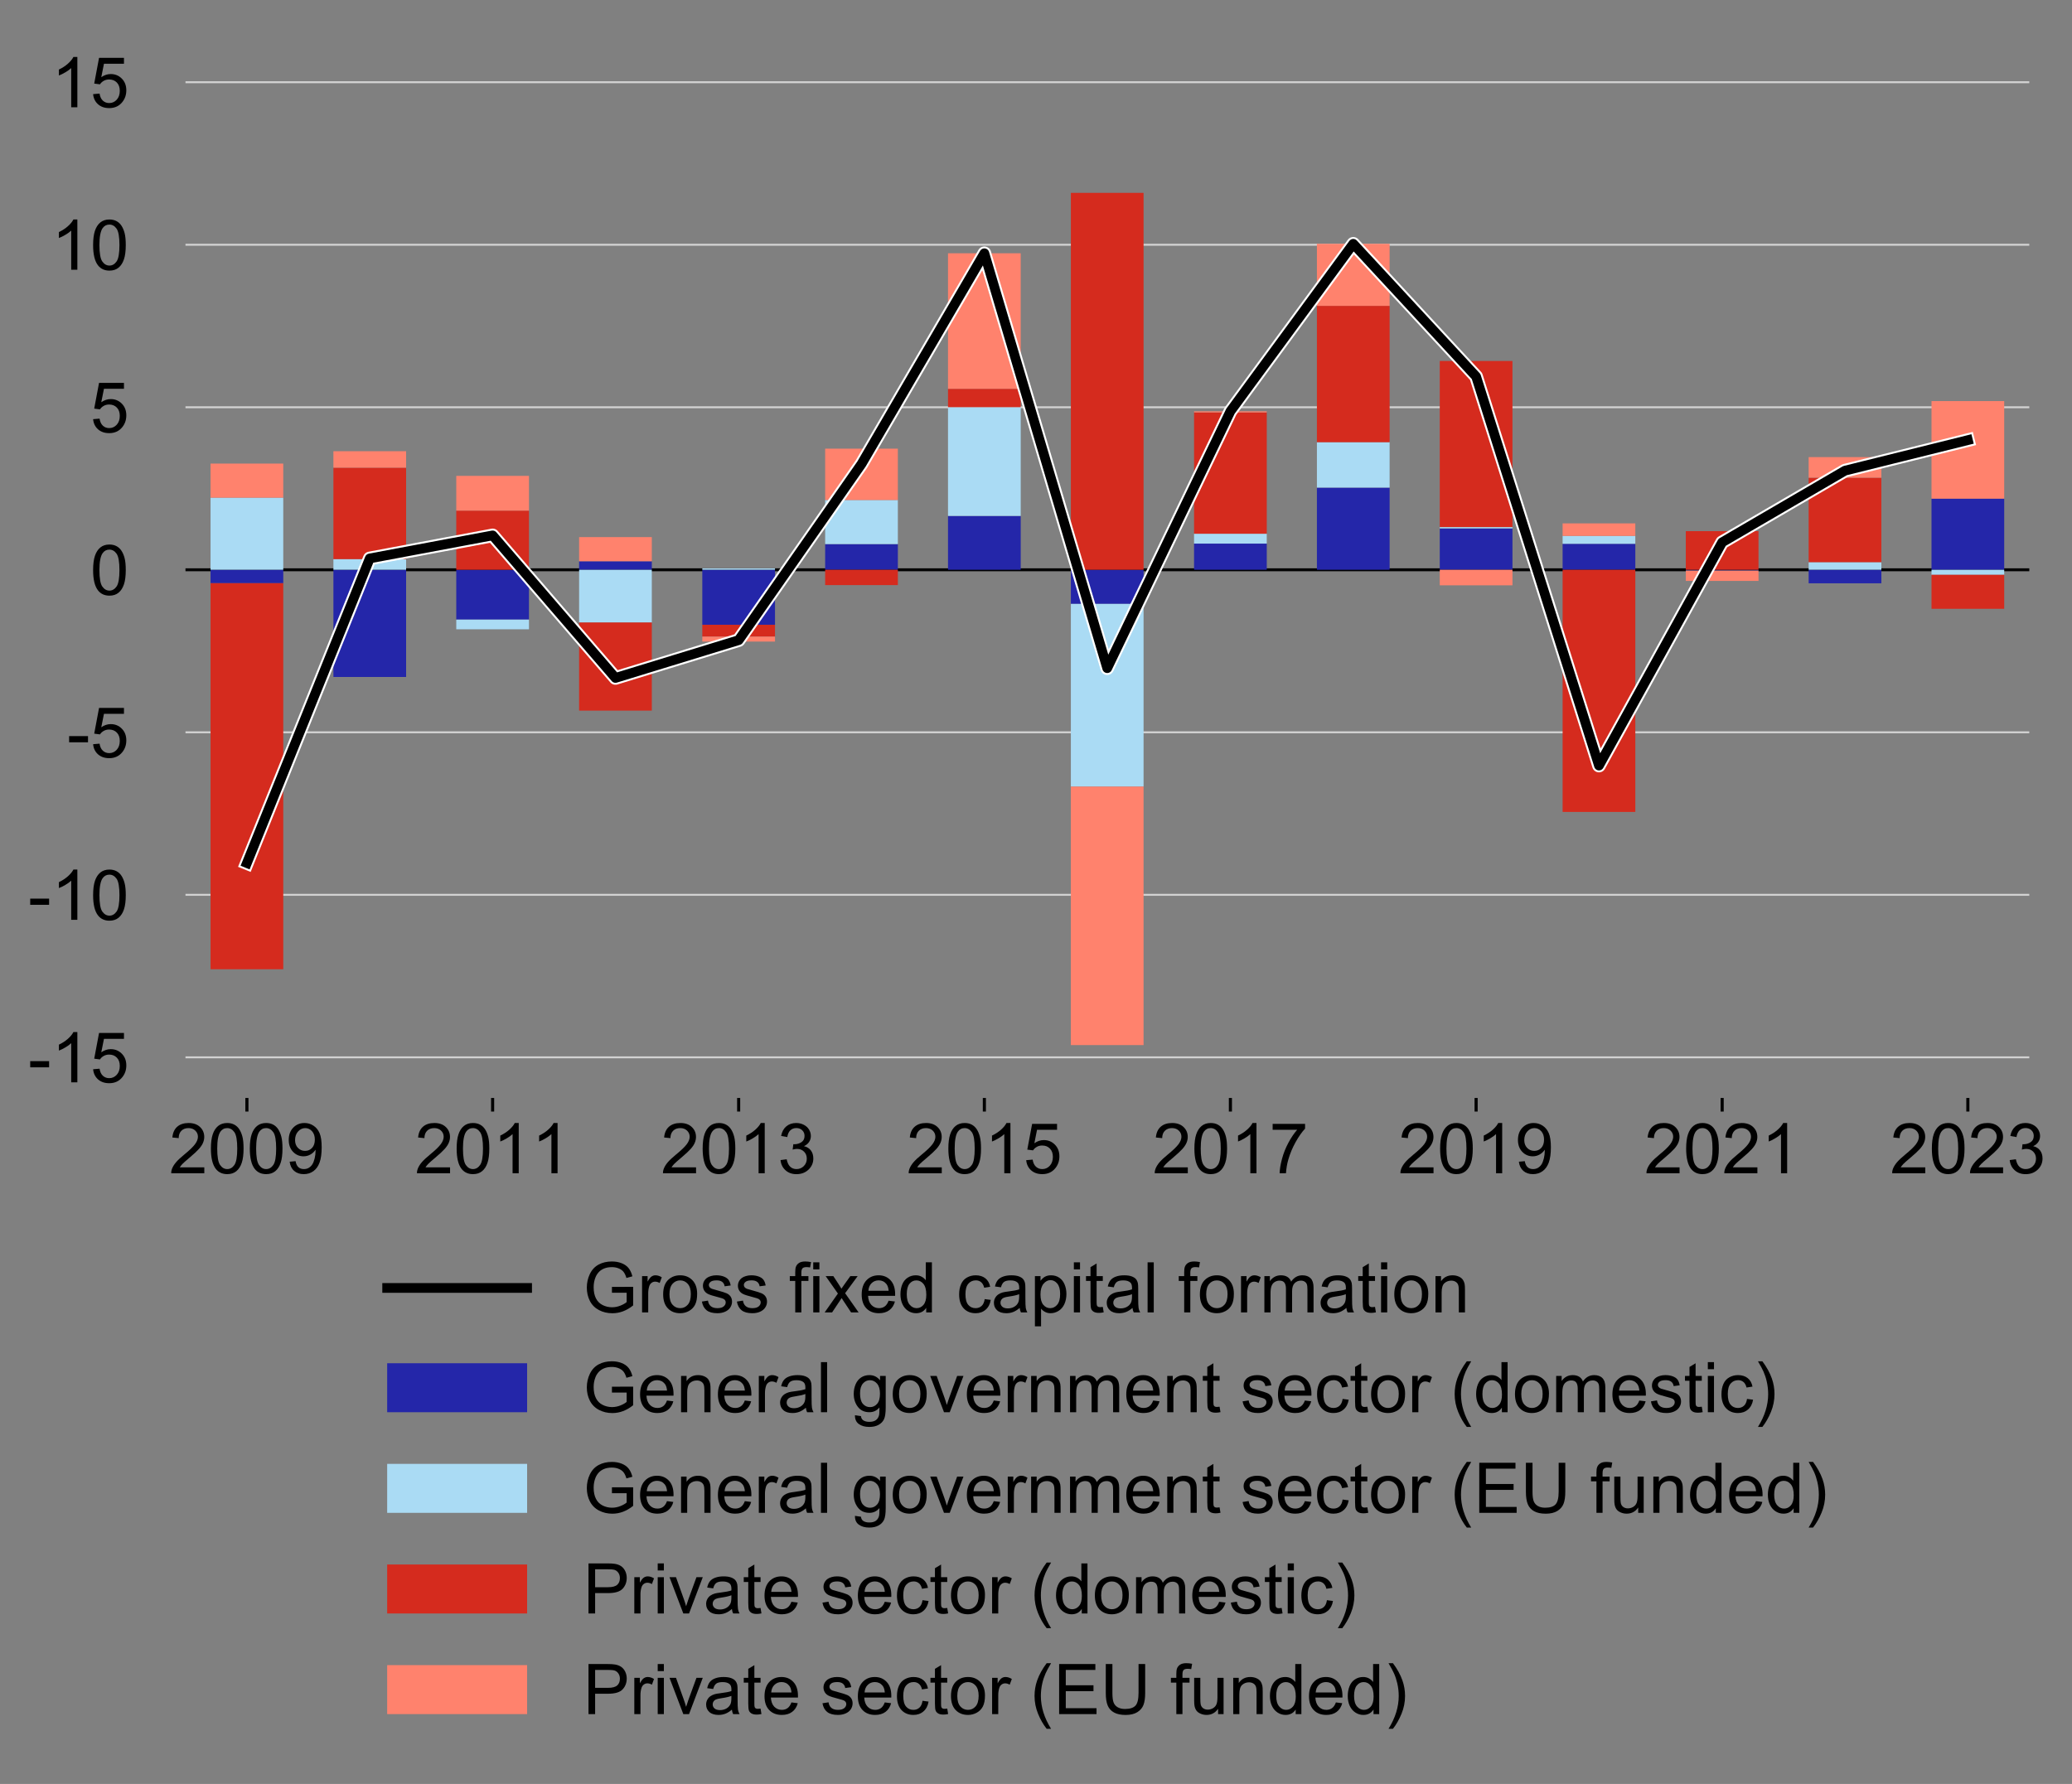 <?xml version="1.0" encoding="utf-8" standalone="no"?>
<!DOCTYPE svg PUBLIC "-//W3C//DTD SVG 1.1//EN"
  "http://www.w3.org/Graphics/SVG/1.1/DTD/svg11.dtd">
<!-- Created with matplotlib (http://matplotlib.org/) -->
<svg height="459pt" version="1.1" viewBox="0 0 533 459" width="533pt" xmlns="http://www.w3.org/2000/svg" xmlns:xlink="http://www.w3.org/1999/xlink">
 <rect x="0" y="0" width="533" height="459" fill="#808080" stroke="none"/>
 <defs>
  <style type="text/css">
*{stroke-linecap:butt;stroke-linejoin:round;}
  </style>
 </defs>
 <g id="figure_1">
  <g id="patch_1">
   <path d="M 0 459.223 
L 533.431 459.223 
L 533.431 0 
L 0 0 
z
" style="fill:none;"/>
  </g>
  <g id="axes_1">
   <g id="patch_2">
    <path d="M 47.713 282.5 
L 522.013 282.5 
L 522.013 10.7 
L 47.713 10.7 
z
" style="fill:none;"/>
   </g>
   <g id="patch_3">
    <path clip-path="url(#p5c94a42309)" d="M 522.013 282.5 
L 31370.951 282.5 
L 31370.951 10.7 
L 522.013 10.7 
z
" style="fill:#dcdcdc;"/>
   </g>
   <g id="matplotlib.axis_1">
    <g id="xtick_1">
     <g id="line2d_1">
      <defs>
       <path d="M 0 0 
L 0 3.5 
" id="mf3cb4e8a40" style="stroke:#000000;stroke-width:0.8;"/>
      </defs>
      <g>
       <use style="stroke:#000000;stroke-width:0.8;" x="63.514" xlink:href="#mf3cb4e8a40" y="282.5"/>
      </g>
     </g>
     <g id="text_1">
      <!-- 2009 -->
      <defs>
       <path d="M 50.344 8.453 
L 50.344 0 
L 3.031 0 
Q 2.938 3.172 4.047 6.109 
Q 5.859 10.938 9.828 15.625 
Q 13.812 20.312 21.344 26.469 
Q 33.016 36.031 37.109 41.625 
Q 41.219 47.219 41.219 52.203 
Q 41.219 57.422 37.469 61 
Q 33.734 64.594 27.734 64.594 
Q 21.391 64.594 17.578 60.781 
Q 13.766 56.984 13.719 50.25 
L 4.688 51.172 
Q 5.609 61.281 11.656 66.578 
Q 17.719 71.875 27.938 71.875 
Q 38.234 71.875 44.234 66.156 
Q 50.25 60.453 50.25 52 
Q 50.25 47.703 48.484 43.547 
Q 46.734 39.406 42.656 34.812 
Q 38.578 30.219 29.109 22.219 
Q 21.188 15.578 18.938 13.203 
Q 16.703 10.844 15.234 8.453 
z
" id="ArialMT-32"/>
       <path d="M 4.156 35.297 
Q 4.156 48 6.766 55.734 
Q 9.375 63.484 14.516 67.672 
Q 19.672 71.875 27.484 71.875 
Q 33.25 71.875 37.594 69.547 
Q 41.938 67.234 44.766 62.859 
Q 47.609 58.5 49.219 52.219 
Q 50.828 45.953 50.828 35.297 
Q 50.828 22.703 48.234 14.969 
Q 45.656 7.234 40.5 3 
Q 35.359 -1.219 27.484 -1.219 
Q 17.141 -1.219 11.234 6.203 
Q 4.156 15.141 4.156 35.297 
M 13.188 35.297 
Q 13.188 17.672 17.312 11.828 
Q 21.438 6 27.484 6 
Q 33.547 6 37.672 11.859 
Q 41.797 17.719 41.797 35.297 
Q 41.797 52.984 37.672 58.781 
Q 33.547 64.594 27.391 64.594 
Q 21.344 64.594 17.719 59.469 
Q 13.188 52.938 13.188 35.297 
" id="ArialMT-30"/>
       <path d="M 5.469 16.547 
L 13.922 17.328 
Q 14.984 11.375 18.016 8.688 
Q 21.047 6 25.781 6 
Q 29.828 6 32.875 7.859 
Q 35.938 9.719 37.891 12.812 
Q 39.844 15.922 41.156 21.188 
Q 42.484 26.469 42.484 31.938 
Q 42.484 32.516 42.438 33.688 
Q 39.797 29.5 35.234 26.875 
Q 30.672 24.266 25.344 24.266 
Q 16.453 24.266 10.297 30.703 
Q 4.156 37.156 4.156 47.703 
Q 4.156 58.594 10.578 65.234 
Q 17 71.875 26.656 71.875 
Q 33.641 71.875 39.422 68.109 
Q 45.219 64.359 48.219 57.391 
Q 51.219 50.438 51.219 37.25 
Q 51.219 23.531 48.234 15.406 
Q 45.266 7.281 39.375 3.031 
Q 33.5 -1.219 25.594 -1.219 
Q 17.188 -1.219 11.859 3.438 
Q 6.547 8.109 5.469 16.547 
M 41.453 48.141 
Q 41.453 55.719 37.422 60.156 
Q 33.406 64.594 27.734 64.594 
Q 21.875 64.594 17.531 59.812 
Q 13.188 55.031 13.188 47.406 
Q 13.188 40.578 17.312 36.297 
Q 21.438 32.031 27.484 32.031 
Q 33.594 32.031 37.516 36.297 
Q 41.453 40.578 41.453 48.141 
" id="ArialMT-39"/>
      </defs>
      <g transform="translate(43.495 301.884)scale(0.18 -0.18)">
       <use xlink:href="#ArialMT-32"/>
       <use x="55.615" xlink:href="#ArialMT-30"/>
       <use x="111.23" xlink:href="#ArialMT-30"/>
       <use x="166.846" xlink:href="#ArialMT-39"/>
      </g>
     </g>
    </g>
    <g id="xtick_2">
     <g id="line2d_2">
      <g>
       <use style="stroke:#000000;stroke-width:0.8;" x="443.006" xlink:href="#mf3cb4e8a40" y="282.5"/>
      </g>
     </g>
     <g id="text_2">
      <!-- 2021 -->
      <defs>
       <path d="M 37.25 0 
L 28.469 0 
L 28.469 56 
Q 25.297 52.984 20.141 49.953 
Q 14.984 46.922 10.891 45.406 
L 10.891 53.906 
Q 18.266 57.375 23.781 62.297 
Q 29.297 67.234 31.594 71.875 
L 37.25 71.875 
z
" id="ArialMT-31"/>
      </defs>
      <g transform="translate(422.987 301.884)scale(0.18 -0.18)">
       <use xlink:href="#ArialMT-32"/>
       <use x="55.615" xlink:href="#ArialMT-30"/>
       <use x="111.23" xlink:href="#ArialMT-32"/>
       <use x="166.846" xlink:href="#ArialMT-31"/>
      </g>
     </g>
    </g>
    <g id="xtick_3">
     <g id="line2d_3">
      <g>
       <use style="stroke:#000000;stroke-width:0.8;" x="190.011" xlink:href="#mf3cb4e8a40" y="282.5"/>
      </g>
     </g>
     <g id="text_3">
      <!-- 2013 -->
      <defs>
       <path d="M 4.203 18.891 
L 12.984 20.062 
Q 14.5 12.594 18.141 9.297 
Q 21.781 6 27 6 
Q 33.203 6 37.469 10.297 
Q 41.75 14.594 41.75 20.953 
Q 41.75 27 37.797 30.922 
Q 33.844 34.859 27.734 34.859 
Q 25.25 34.859 21.531 33.891 
L 22.516 41.609 
Q 23.391 41.5 23.922 41.5 
Q 29.547 41.5 34.031 44.422 
Q 38.531 47.359 38.531 53.469 
Q 38.531 58.297 35.25 61.469 
Q 31.984 64.656 26.812 64.656 
Q 21.688 64.656 18.266 61.422 
Q 14.844 58.203 13.875 51.766 
L 5.078 53.328 
Q 6.688 62.156 12.391 67.016 
Q 18.109 71.875 26.609 71.875 
Q 32.469 71.875 37.391 69.359 
Q 42.328 66.844 44.938 62.5 
Q 47.562 58.156 47.562 53.266 
Q 47.562 48.641 45.062 44.828 
Q 42.578 41.016 37.703 38.766 
Q 44.047 37.312 47.562 32.688 
Q 51.078 28.078 51.078 21.141 
Q 51.078 11.766 44.234 5.25 
Q 37.406 -1.266 26.953 -1.266 
Q 17.531 -1.266 11.297 4.344 
Q 5.078 9.969 4.203 18.891 
" id="ArialMT-33"/>
      </defs>
      <g transform="translate(169.992 301.884)scale(0.18 -0.18)">
       <use xlink:href="#ArialMT-32"/>
       <use x="55.615" xlink:href="#ArialMT-30"/>
       <use x="111.23" xlink:href="#ArialMT-31"/>
       <use x="166.846" xlink:href="#ArialMT-33"/>
      </g>
     </g>
    </g>
    <g id="xtick_4">
     <g id="line2d_4">
      <g>
       <use style="stroke:#000000;stroke-width:0.8;" x="506.211" xlink:href="#mf3cb4e8a40" y="282.5"/>
      </g>
     </g>
     <g id="text_4">
      <!-- 2023 -->
      <g transform="translate(486.192 301.884)scale(0.18 -0.18)">
       <use xlink:href="#ArialMT-32"/>
       <use x="55.615" xlink:href="#ArialMT-30"/>
       <use x="111.23" xlink:href="#ArialMT-32"/>
       <use x="166.846" xlink:href="#ArialMT-33"/>
      </g>
     </g>
    </g>
    <g id="xtick_5">
     <g id="line2d_5">
      <g>
       <use style="stroke:#000000;stroke-width:0.8;" x="126.72" xlink:href="#mf3cb4e8a40" y="282.5"/>
      </g>
     </g>
     <g id="text_5">
      <!-- 2011 -->
      <g transform="translate(106.71 301.884)scale(0.18 -0.18)">
       <use xlink:href="#ArialMT-32"/>
       <use x="55.615" xlink:href="#ArialMT-30"/>
       <use x="111.23" xlink:href="#ArialMT-31"/>
       <use x="166.736" xlink:href="#ArialMT-31"/>
      </g>
     </g>
    </g>
    <g id="xtick_6">
     <g id="line2d_6">
      <g>
       <use style="stroke:#000000;stroke-width:0.8;" x="379.714" xlink:href="#mf3cb4e8a40" y="282.5"/>
      </g>
     </g>
     <g id="text_6">
      <!-- 2019 -->
      <g transform="translate(359.695 301.884)scale(0.18 -0.18)">
       <use xlink:href="#ArialMT-32"/>
       <use x="55.615" xlink:href="#ArialMT-30"/>
       <use x="111.23" xlink:href="#ArialMT-31"/>
       <use x="166.846" xlink:href="#ArialMT-39"/>
      </g>
     </g>
    </g>
    <g id="xtick_7">
     <g id="line2d_7">
      <g>
       <use style="stroke:#000000;stroke-width:0.8;" x="253.217" xlink:href="#mf3cb4e8a40" y="282.5"/>
      </g>
     </g>
     <g id="text_7">
      <!-- 2015 -->
      <defs>
       <path d="M 4.156 18.75 
L 13.375 19.531 
Q 14.406 12.797 18.141 9.391 
Q 21.875 6 27.156 6 
Q 33.5 6 37.891 10.781 
Q 42.281 15.578 42.281 23.484 
Q 42.281 31 38.062 35.344 
Q 33.844 39.703 27 39.703 
Q 22.75 39.703 19.328 37.766 
Q 15.922 35.844 13.969 32.766 
L 5.719 33.844 
L 12.641 70.609 
L 48.25 70.609 
L 48.25 62.203 
L 19.672 62.203 
L 15.828 42.969 
Q 22.266 47.469 29.344 47.469 
Q 38.719 47.469 45.156 40.969 
Q 51.609 34.469 51.609 24.266 
Q 51.609 14.547 45.953 7.469 
Q 39.062 -1.219 27.156 -1.219 
Q 17.391 -1.219 11.203 4.25 
Q 5.031 9.719 4.156 18.75 
" id="ArialMT-35"/>
      </defs>
      <g transform="translate(233.197 301.884)scale(0.18 -0.18)">
       <use xlink:href="#ArialMT-32"/>
       <use x="55.615" xlink:href="#ArialMT-30"/>
       <use x="111.23" xlink:href="#ArialMT-31"/>
       <use x="166.846" xlink:href="#ArialMT-35"/>
      </g>
     </g>
    </g>
    <g id="xtick_8">
     <g id="line2d_8">
      <g>
       <use style="stroke:#000000;stroke-width:0.8;" x="316.509" xlink:href="#mf3cb4e8a40" y="282.5"/>
      </g>
     </g>
     <g id="text_8">
      <!-- 2017 -->
      <defs>
       <path d="M 4.734 62.203 
L 4.734 70.656 
L 51.078 70.656 
L 51.078 63.812 
Q 44.234 56.547 37.516 44.484 
Q 30.812 32.422 27.156 19.672 
Q 24.516 10.688 23.781 0 
L 14.75 0 
Q 14.891 8.453 18.062 20.406 
Q 21.234 32.375 27.172 43.484 
Q 33.109 54.594 39.797 62.203 
z
" id="ArialMT-37"/>
      </defs>
      <g transform="translate(296.489 301.884)scale(0.18 -0.18)">
       <use xlink:href="#ArialMT-32"/>
       <use x="55.615" xlink:href="#ArialMT-30"/>
       <use x="111.23" xlink:href="#ArialMT-31"/>
       <use x="166.846" xlink:href="#ArialMT-37"/>
      </g>
     </g>
    </g>
   </g>
   <g id="matplotlib.axis_2">
    <g id="ytick_1">
     <g id="text_9">
      <!-- -15 -->
      <defs>
       <path d="M 3.172 21.484 
L 3.172 30.328 
L 30.172 30.328 
L 30.172 21.484 
z
" id="ArialMT-2d"/>
      </defs>
      <g transform="translate(7.2 278.488)scale(0.18 -0.18)">
       <use xlink:href="#ArialMT-2d"/>
       <use x="33.301" xlink:href="#ArialMT-31"/>
       <use x="88.916" xlink:href="#ArialMT-35"/>
      </g>
     </g>
    </g>
    <g id="ytick_2">
     <g id="text_10">
      <!-- -10 -->
      <g transform="translate(7.2 236.673)scale(0.18 -0.18)">
       <use xlink:href="#ArialMT-2d"/>
       <use x="33.301" xlink:href="#ArialMT-31"/>
       <use x="88.916" xlink:href="#ArialMT-30"/>
      </g>
     </g>
    </g>
    <g id="ytick_3">
     <g id="text_11">
      <!-- -5 -->
      <g transform="translate(17.21 194.857)scale(0.18 -0.18)">
       <use xlink:href="#ArialMT-2d"/>
       <use x="33.301" xlink:href="#ArialMT-35"/>
      </g>
     </g>
    </g>
    <g id="ytick_4">
     <g id="text_12">
      <!-- 0 -->
      <g transform="translate(23.203 153.042)scale(0.18 -0.18)">
       <use xlink:href="#ArialMT-30"/>
      </g>
     </g>
    </g>
    <g id="ytick_5">
     <g id="text_13">
      <!-- 5 -->
      <g transform="translate(23.203 111.227)scale(0.18 -0.18)">
       <use xlink:href="#ArialMT-35"/>
      </g>
     </g>
    </g>
    <g id="ytick_6">
     <g id="text_14">
      <!-- 10 -->
      <g transform="translate(13.193 69.411)scale(0.18 -0.18)">
       <use xlink:href="#ArialMT-31"/>
       <use x="55.615" xlink:href="#ArialMT-30"/>
      </g>
     </g>
    </g>
    <g id="ytick_7">
     <g id="text_15">
      <!-- 15 -->
      <g transform="translate(13.193 27.596)scale(0.18 -0.18)">
       <use xlink:href="#ArialMT-31"/>
       <use x="55.615" xlink:href="#ArialMT-35"/>
      </g>
     </g>
    </g>
   </g>
   <g id="line2d_9">
    <path clip-path="url(#p5c94a42309)" d="M 47.713 272.046 
L 522.013 272.046 
" style="fill:none;stroke:#d2d2d2;stroke-linecap:square;stroke-width:0.5;"/>
   </g>
   <g id="line2d_10">
    <path clip-path="url(#p5c94a42309)" d="M 47.713 230.231 
L 522.013 230.231 
" style="fill:none;stroke:#d2d2d2;stroke-linecap:square;stroke-width:0.5;"/>
   </g>
   <g id="line2d_11">
    <path clip-path="url(#p5c94a42309)" d="M 47.713 188.415 
L 522.013 188.415 
" style="fill:none;stroke:#d2d2d2;stroke-linecap:square;stroke-width:0.5;"/>
   </g>
   <g id="line2d_12">
    <path clip-path="url(#p5c94a42309)" d="M 47.713 146.6 
L 522.013 146.6 
" style="fill:none;stroke:#000000;stroke-linecap:square;stroke-width:0.75;"/>
   </g>
   <g id="legend_1">
    <g id="patch_4">
     <path d="M 95.995 452.023 
L 473.731 452.023 
Q 477.331 452.023 477.331 448.423 
L 477.331 320.975 
Q 477.331 317.375 473.731 317.375 
L 95.995 317.375 
Q 92.395 317.375 92.395 320.975 
L 92.395 448.423 
Q 92.395 452.023 95.995 452.023 
z
" style="fill:none;opacity:0.8;"/>
    </g>
    <g id="line2d_13">
     <path d="M 99.595 331.378 
L 135.595 331.378 
" style="fill:none;stroke:#000000;stroke-linecap:square;stroke-width:2.5;"/>
    </g>
    <g id="line2d_14"/>
    <g id="text_16">
     <!-- Gross fixed capital formation -->
     <defs>
      <path d="M 41.219 28.078 
L 41.219 36.469 
L 71.531 36.531 
L 71.531 9.969 
Q 64.547 4.391 57.125 1.578 
Q 49.703 -1.219 41.891 -1.219 
Q 31.344 -1.219 22.719 3.297 
Q 14.109 7.812 9.719 16.359 
Q 5.328 24.906 5.328 35.453 
Q 5.328 45.906 9.688 54.953 
Q 14.062 64.016 22.266 68.406 
Q 30.469 72.797 41.156 72.797 
Q 48.922 72.797 55.188 70.281 
Q 61.469 67.781 65.031 63.281 
Q 68.609 58.797 70.453 51.562 
L 61.922 49.219 
Q 60.297 54.688 57.906 57.812 
Q 55.516 60.938 51.062 62.812 
Q 46.625 64.703 41.219 64.703 
Q 34.719 64.703 29.984 62.719 
Q 25.25 60.75 22.344 57.516 
Q 19.438 54.297 17.828 50.438 
Q 15.094 43.797 15.094 36.031 
Q 15.094 26.469 18.391 20.016 
Q 21.688 13.578 27.984 10.453 
Q 34.281 7.328 41.359 7.328 
Q 47.516 7.328 53.375 9.688 
Q 59.234 12.062 62.25 14.75 
L 62.25 28.078 
z
" id="ArialMT-47"/>
      <path d="M 6.5 0 
L 6.5 51.859 
L 14.406 51.859 
L 14.406 44 
Q 17.438 49.516 20 51.266 
Q 22.562 53.031 25.641 53.031 
Q 30.078 53.031 34.672 50.203 
L 31.641 42.047 
Q 28.422 43.953 25.203 43.953 
Q 22.312 43.953 20.016 42.219 
Q 17.719 40.484 16.75 37.406 
Q 15.281 32.719 15.281 27.156 
L 15.281 0 
z
" id="ArialMT-72"/>
      <path d="M 3.328 25.922 
Q 3.328 40.328 11.328 47.266 
Q 18.016 53.031 27.641 53.031 
Q 38.328 53.031 45.109 46.016 
Q 51.906 39.016 51.906 26.656 
Q 51.906 16.656 48.906 10.906 
Q 45.906 5.172 40.156 2 
Q 34.422 -1.172 27.641 -1.172 
Q 16.75 -1.172 10.031 5.812 
Q 3.328 12.797 3.328 25.922 
M 12.359 25.922 
Q 12.359 15.969 16.703 11.016 
Q 21.047 6.062 27.641 6.062 
Q 34.188 6.062 38.531 11.031 
Q 42.875 16.016 42.875 26.219 
Q 42.875 35.844 38.5 40.797 
Q 34.125 45.75 27.641 45.75 
Q 21.047 45.75 16.703 40.812 
Q 12.359 35.891 12.359 25.922 
" id="ArialMT-6f"/>
      <path d="M 3.078 15.484 
L 11.766 16.844 
Q 12.5 11.625 15.844 8.844 
Q 19.188 6.062 25.203 6.062 
Q 31.25 6.062 34.172 8.516 
Q 37.109 10.984 37.109 14.312 
Q 37.109 17.281 34.516 19 
Q 32.719 20.172 25.531 21.969 
Q 15.875 24.422 12.141 26.203 
Q 8.406 27.984 6.469 31.125 
Q 4.547 34.281 4.547 38.094 
Q 4.547 41.547 6.125 44.5 
Q 7.719 47.469 10.453 49.422 
Q 12.5 50.922 16.031 51.969 
Q 19.578 53.031 23.641 53.031 
Q 29.734 53.031 34.344 51.266 
Q 38.969 49.516 41.156 46.5 
Q 43.359 43.5 44.188 38.484 
L 35.594 37.312 
Q 35.016 41.312 32.203 43.547 
Q 29.391 45.797 24.266 45.797 
Q 18.219 45.797 15.625 43.797 
Q 13.031 41.797 13.031 39.109 
Q 13.031 37.406 14.109 36.031 
Q 15.188 34.625 17.484 33.688 
Q 18.797 33.203 25.25 31.453 
Q 34.578 28.953 38.25 27.359 
Q 41.938 25.781 44.031 22.75 
Q 46.141 19.734 46.141 15.234 
Q 46.141 10.844 43.578 6.953 
Q 41.016 3.078 36.172 0.953 
Q 31.344 -1.172 25.25 -1.172 
Q 15.141 -1.172 9.844 3.031 
Q 4.547 7.234 3.078 15.484 
" id="ArialMT-73"/>
      <path id="ArialMT-20"/>
      <path d="M 8.688 0 
L 8.688 45.016 
L 0.922 45.016 
L 0.922 51.859 
L 8.688 51.859 
L 8.688 57.375 
Q 8.688 62.594 9.625 65.141 
Q 10.891 68.562 14.078 70.672 
Q 17.281 72.797 23.047 72.797 
Q 26.766 72.797 31.25 71.922 
L 29.938 64.266 
Q 27.203 64.75 24.75 64.75 
Q 20.75 64.75 19.094 63.031 
Q 17.438 61.328 17.438 56.641 
L 17.438 51.859 
L 27.547 51.859 
L 27.547 45.016 
L 17.438 45.016 
L 17.438 0 
z
" id="ArialMT-66"/>
      <path d="M 6.641 61.469 
L 6.641 71.578 
L 15.438 71.578 
L 15.438 61.469 
z
M 6.641 0 
L 6.641 51.859 
L 15.438 51.859 
L 15.438 0 
z
" id="ArialMT-69"/>
      <path d="M 0.734 0 
L 19.672 26.953 
L 2.156 51.859 
L 13.141 51.859 
L 21.094 39.703 
Q 23.344 36.234 24.703 33.891 
Q 26.859 37.109 28.656 39.594 
L 37.406 51.859 
L 47.906 51.859 
L 29.984 27.438 
L 49.266 0 
L 38.484 0 
L 27.828 16.109 
L 25 20.453 
L 11.375 0 
z
" id="ArialMT-78"/>
      <path d="M 42.094 16.703 
L 51.172 15.578 
Q 49.031 7.625 43.219 3.219 
Q 37.406 -1.172 28.375 -1.172 
Q 17 -1.172 10.328 5.828 
Q 3.656 12.844 3.656 25.484 
Q 3.656 38.578 10.391 45.797 
Q 17.141 53.031 27.875 53.031 
Q 38.281 53.031 44.875 45.953 
Q 51.469 38.875 51.469 26.031 
Q 51.469 25.25 51.422 23.688 
L 12.75 23.688 
Q 13.234 15.141 17.578 10.594 
Q 21.922 6.062 28.422 6.062 
Q 33.25 6.062 36.672 8.594 
Q 40.094 11.141 42.094 16.703 
M 13.234 30.906 
L 42.188 30.906 
Q 41.609 37.453 38.875 40.719 
Q 34.672 45.797 27.984 45.797 
Q 21.922 45.797 17.797 41.75 
Q 13.672 37.703 13.234 30.906 
" id="ArialMT-65"/>
      <path d="M 40.234 0 
L 40.234 6.547 
Q 35.297 -1.172 25.734 -1.172 
Q 19.531 -1.172 14.328 2.25 
Q 9.125 5.672 6.266 11.797 
Q 3.422 17.922 3.422 25.875 
Q 3.422 33.641 6 39.969 
Q 8.594 46.297 13.766 49.656 
Q 18.953 53.031 25.344 53.031 
Q 30.031 53.031 33.688 51.047 
Q 37.359 49.078 39.656 45.906 
L 39.656 71.578 
L 48.391 71.578 
L 48.391 0 
z
M 12.453 25.875 
Q 12.453 15.922 16.641 10.984 
Q 20.844 6.062 26.562 6.062 
Q 32.328 6.062 36.344 10.766 
Q 40.375 15.484 40.375 25.141 
Q 40.375 35.797 36.266 40.766 
Q 32.172 45.75 26.172 45.75 
Q 20.312 45.75 16.375 40.969 
Q 12.453 36.188 12.453 25.875 
" id="ArialMT-64"/>
      <path d="M 40.438 19 
L 49.078 17.875 
Q 47.656 8.938 41.812 3.875 
Q 35.984 -1.172 27.484 -1.172 
Q 16.844 -1.172 10.375 5.781 
Q 3.906 12.75 3.906 25.734 
Q 3.906 34.125 6.688 40.422 
Q 9.469 46.734 15.156 49.875 
Q 20.844 53.031 27.547 53.031 
Q 35.984 53.031 41.359 48.75 
Q 46.734 44.484 48.25 36.625 
L 39.703 35.297 
Q 38.484 40.531 35.375 43.156 
Q 32.281 45.797 27.875 45.797 
Q 21.234 45.797 17.078 41.031 
Q 12.938 36.281 12.938 25.984 
Q 12.938 15.531 16.938 10.797 
Q 20.953 6.062 27.391 6.062 
Q 32.562 6.062 36.031 9.234 
Q 39.5 12.406 40.438 19 
" id="ArialMT-63"/>
      <path d="M 40.438 6.391 
Q 35.547 2.25 31.031 0.531 
Q 26.516 -1.172 21.344 -1.172 
Q 12.797 -1.172 8.203 3 
Q 3.609 7.172 3.609 13.672 
Q 3.609 17.484 5.344 20.625 
Q 7.078 23.781 9.891 25.688 
Q 12.703 27.594 16.219 28.562 
Q 18.797 29.25 24.031 29.891 
Q 34.672 31.156 39.703 32.906 
Q 39.75 34.719 39.75 35.203 
Q 39.75 40.578 37.25 42.781 
Q 33.891 45.75 27.25 45.75 
Q 21.047 45.75 18.094 43.578 
Q 15.141 41.406 13.719 35.891 
L 5.125 37.062 
Q 6.297 42.578 8.984 45.969 
Q 11.672 49.359 16.75 51.188 
Q 21.828 53.031 28.516 53.031 
Q 35.156 53.031 39.297 51.469 
Q 43.453 49.906 45.406 47.531 
Q 47.359 45.172 48.141 41.547 
Q 48.578 39.312 48.578 33.453 
L 48.578 21.734 
Q 48.578 9.469 49.141 6.219 
Q 49.703 2.984 51.375 0 
L 42.188 0 
Q 40.828 2.734 40.438 6.391 
M 39.703 26.031 
Q 34.906 24.078 25.344 22.703 
Q 19.922 21.922 17.672 20.938 
Q 15.438 19.969 14.203 18.094 
Q 12.984 16.219 12.984 13.922 
Q 12.984 10.406 15.641 8.062 
Q 18.312 5.719 23.438 5.719 
Q 28.516 5.719 32.469 7.938 
Q 36.422 10.156 38.281 14.016 
Q 39.703 17 39.703 22.797 
z
" id="ArialMT-61"/>
      <path d="M 6.594 -19.875 
L 6.594 51.859 
L 14.594 51.859 
L 14.594 45.125 
Q 17.438 49.078 21 51.047 
Q 24.562 53.031 29.641 53.031 
Q 36.281 53.031 41.359 49.609 
Q 46.438 46.188 49.016 39.953 
Q 51.609 33.734 51.609 26.312 
Q 51.609 18.359 48.75 11.984 
Q 45.906 5.609 40.453 2.219 
Q 35.016 -1.172 29 -1.172 
Q 24.609 -1.172 21.109 0.688 
Q 17.625 2.547 15.375 5.375 
L 15.375 -19.875 
z
M 14.547 25.641 
Q 14.547 15.625 18.594 10.844 
Q 22.656 6.062 28.422 6.062 
Q 34.281 6.062 38.453 11.016 
Q 42.625 15.969 42.625 26.375 
Q 42.625 36.281 38.547 41.203 
Q 34.469 46.141 28.812 46.141 
Q 23.188 46.141 18.859 40.891 
Q 14.547 35.641 14.547 25.641 
" id="ArialMT-70"/>
      <path d="M 25.781 7.859 
L 27.047 0.094 
Q 23.344 -0.688 20.406 -0.688 
Q 15.625 -0.688 12.984 0.828 
Q 10.359 2.344 9.281 4.812 
Q 8.203 7.281 8.203 15.188 
L 8.203 45.016 
L 1.766 45.016 
L 1.766 51.859 
L 8.203 51.859 
L 8.203 64.703 
L 16.938 69.969 
L 16.938 51.859 
L 25.781 51.859 
L 25.781 45.016 
L 16.938 45.016 
L 16.938 14.703 
Q 16.938 10.938 17.406 9.859 
Q 17.875 8.797 18.922 8.156 
Q 19.969 7.516 21.922 7.516 
Q 23.391 7.516 25.781 7.859 
" id="ArialMT-74"/>
      <path d="M 6.391 0 
L 6.391 71.578 
L 15.188 71.578 
L 15.188 0 
z
" id="ArialMT-6c"/>
      <path d="M 6.594 0 
L 6.594 51.859 
L 14.453 51.859 
L 14.453 44.578 
Q 16.891 48.391 20.938 50.703 
Q 25 53.031 30.172 53.031 
Q 35.938 53.031 39.625 50.641 
Q 43.312 48.25 44.828 43.953 
Q 50.984 53.031 60.844 53.031 
Q 68.562 53.031 72.703 48.75 
Q 76.859 44.484 76.859 35.594 
L 76.859 0 
L 68.109 0 
L 68.109 32.672 
Q 68.109 37.938 67.25 40.25 
Q 66.406 42.578 64.156 43.984 
Q 61.922 45.406 58.891 45.406 
Q 53.422 45.406 49.797 41.766 
Q 46.188 38.141 46.188 30.125 
L 46.188 0 
L 37.406 0 
L 37.406 33.688 
Q 37.406 39.547 35.25 42.469 
Q 33.109 45.406 28.219 45.406 
Q 24.516 45.406 21.359 43.453 
Q 18.219 41.5 16.797 37.734 
Q 15.375 33.984 15.375 26.906 
L 15.375 0 
z
" id="ArialMT-6d"/>
      <path d="M 6.594 0 
L 6.594 51.859 
L 14.5 51.859 
L 14.5 44.484 
Q 20.219 53.031 31 53.031 
Q 35.688 53.031 39.625 51.344 
Q 43.562 49.656 45.516 46.922 
Q 47.469 44.188 48.25 40.438 
Q 48.734 37.984 48.734 31.891 
L 48.734 0 
L 39.938 0 
L 39.938 31.547 
Q 39.938 36.922 38.906 39.578 
Q 37.891 42.234 35.281 43.812 
Q 32.672 45.406 29.156 45.406 
Q 23.531 45.406 19.453 41.844 
Q 15.375 38.281 15.375 28.328 
L 15.375 0 
z
" id="ArialMT-6e"/>
     </defs>
     <g transform="translate(149.995 337.678)scale(0.18 -0.18)">
      <use xlink:href="#ArialMT-47"/>
      <use x="77.783" xlink:href="#ArialMT-72"/>
      <use x="111.084" xlink:href="#ArialMT-6f"/>
      <use x="166.699" xlink:href="#ArialMT-73"/>
      <use x="216.699" xlink:href="#ArialMT-73"/>
      <use x="266.699" xlink:href="#ArialMT-20"/>
      <use x="294.482" xlink:href="#ArialMT-66"/>
      <use x="322.266" xlink:href="#ArialMT-69"/>
      <use x="344.482" xlink:href="#ArialMT-78"/>
      <use x="394.482" xlink:href="#ArialMT-65"/>
      <use x="450.098" xlink:href="#ArialMT-64"/>
      <use x="505.713" xlink:href="#ArialMT-20"/>
      <use x="533.496" xlink:href="#ArialMT-63"/>
      <use x="583.496" xlink:href="#ArialMT-61"/>
      <use x="639.111" xlink:href="#ArialMT-70"/>
      <use x="694.727" xlink:href="#ArialMT-69"/>
      <use x="716.943" xlink:href="#ArialMT-74"/>
      <use x="744.727" xlink:href="#ArialMT-61"/>
      <use x="800.342" xlink:href="#ArialMT-6c"/>
      <use x="822.559" xlink:href="#ArialMT-20"/>
      <use x="850.342" xlink:href="#ArialMT-66"/>
      <use x="878.125" xlink:href="#ArialMT-6f"/>
      <use x="933.74" xlink:href="#ArialMT-72"/>
      <use x="967.041" xlink:href="#ArialMT-6d"/>
      <use x="1050.342" xlink:href="#ArialMT-61"/>
      <use x="1105.957" xlink:href="#ArialMT-74"/>
      <use x="1133.74" xlink:href="#ArialMT-69"/>
      <use x="1155.957" xlink:href="#ArialMT-6f"/>
      <use x="1211.572" xlink:href="#ArialMT-6e"/>
     </g>
    </g>
    <g id="patch_5">
     <path d="M 99.595 363.359 
L 135.595 363.359 
L 135.595 350.759 
L 99.595 350.759 
z
" style="fill:#2426a9;"/>
    </g>
    <g id="text_17">
     <!-- General government sector (domestic) -->
     <defs>
      <path d="M 4.984 -4.297 
L 13.531 -5.562 
Q 14.062 -9.516 16.5 -11.328 
Q 19.781 -13.766 25.438 -13.766 
Q 31.547 -13.766 34.859 -11.328 
Q 38.188 -8.891 39.359 -4.5 
Q 40.047 -1.812 39.984 6.781 
Q 34.234 0 25.641 0 
Q 14.938 0 9.078 7.719 
Q 3.219 15.438 3.219 26.219 
Q 3.219 33.641 5.906 39.906 
Q 8.594 46.188 13.688 49.609 
Q 18.797 53.031 25.688 53.031 
Q 34.859 53.031 40.828 45.609 
L 40.828 51.859 
L 48.922 51.859 
L 48.922 7.031 
Q 48.922 -5.078 46.453 -10.125 
Q 44 -15.188 38.641 -18.109 
Q 33.297 -21.047 25.484 -21.047 
Q 16.219 -21.047 10.5 -16.875 
Q 4.781 -12.703 4.984 -4.297 
M 12.25 26.859 
Q 12.25 16.656 16.297 11.969 
Q 20.359 7.281 26.469 7.281 
Q 32.516 7.281 36.609 11.938 
Q 40.719 16.609 40.719 26.562 
Q 40.719 36.078 36.5 40.906 
Q 32.281 45.75 26.312 45.75 
Q 20.453 45.75 16.344 40.984 
Q 12.25 36.234 12.25 26.859 
" id="ArialMT-67"/>
      <path d="M 21 0 
L 1.266 51.859 
L 10.547 51.859 
L 21.688 20.797 
Q 23.484 15.766 25 10.359 
Q 26.172 14.453 28.266 20.219 
L 39.797 51.859 
L 48.828 51.859 
L 29.203 0 
z
" id="ArialMT-76"/>
      <path d="M 23.391 -21.047 
Q 16.109 -11.859 11.078 0.438 
Q 6.062 12.75 6.062 25.922 
Q 6.062 37.547 9.812 48.188 
Q 14.203 60.547 23.391 72.797 
L 29.688 72.797 
Q 23.781 62.641 21.875 58.297 
Q 18.891 51.562 17.188 44.234 
Q 15.094 35.109 15.094 25.875 
Q 15.094 2.391 29.688 -21.047 
z
" id="ArialMT-28"/>
      <path d="M 12.359 -21.047 
L 6.062 -21.047 
Q 20.656 2.391 20.656 25.875 
Q 20.656 35.062 18.562 44.094 
Q 16.891 51.422 13.922 58.156 
Q 12.016 62.547 6.062 72.797 
L 12.359 72.797 
Q 21.531 60.547 25.922 48.188 
Q 29.688 37.547 29.688 25.922 
Q 29.688 12.75 24.625 0.438 
Q 19.578 -11.859 12.359 -21.047 
" id="ArialMT-29"/>
     </defs>
     <g transform="translate(149.995 363.359)scale(0.18 -0.18)">
      <use xlink:href="#ArialMT-47"/>
      <use x="77.783" xlink:href="#ArialMT-65"/>
      <use x="133.398" xlink:href="#ArialMT-6e"/>
      <use x="189.014" xlink:href="#ArialMT-65"/>
      <use x="244.629" xlink:href="#ArialMT-72"/>
      <use x="277.93" xlink:href="#ArialMT-61"/>
      <use x="333.545" xlink:href="#ArialMT-6c"/>
      <use x="355.762" xlink:href="#ArialMT-20"/>
      <use x="383.545" xlink:href="#ArialMT-67"/>
      <use x="439.16" xlink:href="#ArialMT-6f"/>
      <use x="494.775" xlink:href="#ArialMT-76"/>
      <use x="544.775" xlink:href="#ArialMT-65"/>
      <use x="600.391" xlink:href="#ArialMT-72"/>
      <use x="633.691" xlink:href="#ArialMT-6e"/>
      <use x="689.307" xlink:href="#ArialMT-6d"/>
      <use x="772.607" xlink:href="#ArialMT-65"/>
      <use x="828.223" xlink:href="#ArialMT-6e"/>
      <use x="883.838" xlink:href="#ArialMT-74"/>
      <use x="911.621" xlink:href="#ArialMT-20"/>
      <use x="939.404" xlink:href="#ArialMT-73"/>
      <use x="989.404" xlink:href="#ArialMT-65"/>
      <use x="1045.02" xlink:href="#ArialMT-63"/>
      <use x="1095.02" xlink:href="#ArialMT-74"/>
      <use x="1122.803" xlink:href="#ArialMT-6f"/>
      <use x="1178.418" xlink:href="#ArialMT-72"/>
      <use x="1211.719" xlink:href="#ArialMT-20"/>
      <use x="1239.502" xlink:href="#ArialMT-28"/>
      <use x="1272.803" xlink:href="#ArialMT-64"/>
      <use x="1328.418" xlink:href="#ArialMT-6f"/>
      <use x="1384.033" xlink:href="#ArialMT-6d"/>
      <use x="1467.334" xlink:href="#ArialMT-65"/>
      <use x="1522.949" xlink:href="#ArialMT-73"/>
      <use x="1572.949" xlink:href="#ArialMT-74"/>
      <use x="1600.732" xlink:href="#ArialMT-69"/>
      <use x="1622.949" xlink:href="#ArialMT-63"/>
      <use x="1672.949" xlink:href="#ArialMT-29"/>
     </g>
    </g>
    <g id="patch_6">
     <path d="M 99.595 389.251 
L 135.595 389.251 
L 135.595 376.651 
L 99.595 376.651 
z
" style="fill:#aadbf4;"/>
    </g>
    <g id="text_18">
     <!-- General government sector (EU funded) -->
     <defs>
      <path d="M 7.906 0 
L 7.906 71.578 
L 59.672 71.578 
L 59.672 63.141 
L 17.391 63.141 
L 17.391 41.219 
L 56.984 41.219 
L 56.984 32.812 
L 17.391 32.812 
L 17.391 8.453 
L 61.328 8.453 
L 61.328 0 
z
" id="ArialMT-45"/>
      <path d="M 54.688 71.578 
L 64.156 71.578 
L 64.156 30.219 
Q 64.156 19.438 61.719 13.078 
Q 59.281 6.734 52.906 2.75 
Q 46.531 -1.219 36.188 -1.219 
Q 26.125 -1.219 19.719 2.25 
Q 13.328 5.719 10.594 12.281 
Q 7.859 18.844 7.859 30.219 
L 7.859 71.578 
L 17.328 71.578 
L 17.328 30.281 
Q 17.328 20.953 19.062 16.531 
Q 20.797 12.109 25.016 9.719 
Q 29.25 7.328 35.359 7.328 
Q 45.797 7.328 50.234 12.062 
Q 54.688 16.797 54.688 30.281 
z
" id="ArialMT-55"/>
      <path d="M 40.578 0 
L 40.578 7.625 
Q 34.516 -1.172 24.125 -1.172 
Q 19.531 -1.172 15.547 0.578 
Q 11.578 2.344 9.641 5 
Q 7.719 7.672 6.938 11.531 
Q 6.391 14.109 6.391 19.734 
L 6.391 51.859 
L 15.188 51.859 
L 15.188 23.094 
Q 15.188 16.219 15.719 13.812 
Q 16.547 10.359 19.234 8.375 
Q 21.922 6.391 25.875 6.391 
Q 29.828 6.391 33.297 8.422 
Q 36.766 10.453 38.203 13.938 
Q 39.656 17.438 39.656 24.078 
L 39.656 51.859 
L 48.438 51.859 
L 48.438 0 
z
" id="ArialMT-75"/>
     </defs>
     <g transform="translate(149.995 389.251)scale(0.18 -0.18)">
      <use xlink:href="#ArialMT-47"/>
      <use x="77.783" xlink:href="#ArialMT-65"/>
      <use x="133.398" xlink:href="#ArialMT-6e"/>
      <use x="189.014" xlink:href="#ArialMT-65"/>
      <use x="244.629" xlink:href="#ArialMT-72"/>
      <use x="277.93" xlink:href="#ArialMT-61"/>
      <use x="333.545" xlink:href="#ArialMT-6c"/>
      <use x="355.762" xlink:href="#ArialMT-20"/>
      <use x="383.545" xlink:href="#ArialMT-67"/>
      <use x="439.16" xlink:href="#ArialMT-6f"/>
      <use x="494.775" xlink:href="#ArialMT-76"/>
      <use x="544.775" xlink:href="#ArialMT-65"/>
      <use x="600.391" xlink:href="#ArialMT-72"/>
      <use x="633.691" xlink:href="#ArialMT-6e"/>
      <use x="689.307" xlink:href="#ArialMT-6d"/>
      <use x="772.607" xlink:href="#ArialMT-65"/>
      <use x="828.223" xlink:href="#ArialMT-6e"/>
      <use x="883.838" xlink:href="#ArialMT-74"/>
      <use x="911.621" xlink:href="#ArialMT-20"/>
      <use x="939.404" xlink:href="#ArialMT-73"/>
      <use x="989.404" xlink:href="#ArialMT-65"/>
      <use x="1045.02" xlink:href="#ArialMT-63"/>
      <use x="1095.02" xlink:href="#ArialMT-74"/>
      <use x="1122.803" xlink:href="#ArialMT-6f"/>
      <use x="1178.418" xlink:href="#ArialMT-72"/>
      <use x="1211.719" xlink:href="#ArialMT-20"/>
      <use x="1239.502" xlink:href="#ArialMT-28"/>
      <use x="1272.803" xlink:href="#ArialMT-45"/>
      <use x="1339.502" xlink:href="#ArialMT-55"/>
      <use x="1411.719" xlink:href="#ArialMT-20"/>
      <use x="1439.502" xlink:href="#ArialMT-66"/>
      <use x="1467.285" xlink:href="#ArialMT-75"/>
      <use x="1522.9" xlink:href="#ArialMT-6e"/>
      <use x="1578.516" xlink:href="#ArialMT-64"/>
      <use x="1634.131" xlink:href="#ArialMT-65"/>
      <use x="1689.746" xlink:href="#ArialMT-64"/>
      <use x="1745.361" xlink:href="#ArialMT-29"/>
     </g>
    </g>
    <g id="patch_7">
     <path d="M 99.595 415.143 
L 135.595 415.143 
L 135.595 402.543 
L 99.595 402.543 
z
" style="fill:#d52b1e;"/>
    </g>
    <g id="text_19">
     <!-- Private sector (domestic) -->
     <defs>
      <path d="M 7.719 0 
L 7.719 71.578 
L 34.719 71.578 
Q 41.844 71.578 45.609 70.906 
Q 50.875 70.016 54.438 67.547 
Q 58.016 65.094 60.188 60.641 
Q 62.359 56.203 62.359 50.875 
Q 62.359 41.75 56.547 35.422 
Q 50.734 29.109 35.547 29.109 
L 17.188 29.109 
L 17.188 0 
z
M 17.188 37.547 
L 35.688 37.547 
Q 44.875 37.547 48.734 40.969 
Q 52.594 44.391 52.594 50.594 
Q 52.594 55.078 50.312 58.266 
Q 48.047 61.469 44.344 62.5 
Q 41.938 63.141 35.5 63.141 
L 17.188 63.141 
z
" id="ArialMT-50"/>
     </defs>
     <g transform="translate(149.995 415.143)scale(0.18 -0.18)">
      <use xlink:href="#ArialMT-50"/>
      <use x="66.699" xlink:href="#ArialMT-72"/>
      <use x="100" xlink:href="#ArialMT-69"/>
      <use x="122.217" xlink:href="#ArialMT-76"/>
      <use x="172.217" xlink:href="#ArialMT-61"/>
      <use x="227.832" xlink:href="#ArialMT-74"/>
      <use x="255.615" xlink:href="#ArialMT-65"/>
      <use x="311.23" xlink:href="#ArialMT-20"/>
      <use x="339.014" xlink:href="#ArialMT-73"/>
      <use x="389.014" xlink:href="#ArialMT-65"/>
      <use x="444.629" xlink:href="#ArialMT-63"/>
      <use x="494.629" xlink:href="#ArialMT-74"/>
      <use x="522.412" xlink:href="#ArialMT-6f"/>
      <use x="578.027" xlink:href="#ArialMT-72"/>
      <use x="611.328" xlink:href="#ArialMT-20"/>
      <use x="639.111" xlink:href="#ArialMT-28"/>
      <use x="672.412" xlink:href="#ArialMT-64"/>
      <use x="728.027" xlink:href="#ArialMT-6f"/>
      <use x="783.643" xlink:href="#ArialMT-6d"/>
      <use x="866.943" xlink:href="#ArialMT-65"/>
      <use x="922.559" xlink:href="#ArialMT-73"/>
      <use x="972.559" xlink:href="#ArialMT-74"/>
      <use x="1000.342" xlink:href="#ArialMT-69"/>
      <use x="1022.559" xlink:href="#ArialMT-63"/>
      <use x="1072.559" xlink:href="#ArialMT-29"/>
     </g>
    </g>
    <g id="patch_8">
     <path d="M 99.595 441.035 
L 135.595 441.035 
L 135.595 428.435 
L 99.595 428.435 
z
" style="fill:#ff826d;"/>
    </g>
    <g id="text_20">
     <!-- Private sector (EU funded) -->
     <g transform="translate(149.995 441.035)scale(0.18 -0.18)">
      <use xlink:href="#ArialMT-50"/>
      <use x="66.699" xlink:href="#ArialMT-72"/>
      <use x="100" xlink:href="#ArialMT-69"/>
      <use x="122.217" xlink:href="#ArialMT-76"/>
      <use x="172.217" xlink:href="#ArialMT-61"/>
      <use x="227.832" xlink:href="#ArialMT-74"/>
      <use x="255.615" xlink:href="#ArialMT-65"/>
      <use x="311.23" xlink:href="#ArialMT-20"/>
      <use x="339.014" xlink:href="#ArialMT-73"/>
      <use x="389.014" xlink:href="#ArialMT-65"/>
      <use x="444.629" xlink:href="#ArialMT-63"/>
      <use x="494.629" xlink:href="#ArialMT-74"/>
      <use x="522.412" xlink:href="#ArialMT-6f"/>
      <use x="578.027" xlink:href="#ArialMT-72"/>
      <use x="611.328" xlink:href="#ArialMT-20"/>
      <use x="639.111" xlink:href="#ArialMT-28"/>
      <use x="672.412" xlink:href="#ArialMT-45"/>
      <use x="739.111" xlink:href="#ArialMT-55"/>
      <use x="811.328" xlink:href="#ArialMT-20"/>
      <use x="839.111" xlink:href="#ArialMT-66"/>
      <use x="866.895" xlink:href="#ArialMT-75"/>
      <use x="922.51" xlink:href="#ArialMT-6e"/>
      <use x="978.125" xlink:href="#ArialMT-64"/>
      <use x="1033.74" xlink:href="#ArialMT-65"/>
      <use x="1089.355" xlink:href="#ArialMT-64"/>
      <use x="1144.971" xlink:href="#ArialMT-29"/>
     </g>
    </g>
   </g>
   <g id="line2d_15">
    <path clip-path="url(#p5c94a42309)" d="M 47.713 104.785 
L 522.013 104.785 
" style="fill:none;stroke:#d2d2d2;stroke-linecap:square;stroke-width:0.5;"/>
   </g>
   <g id="line2d_16">
    <path clip-path="url(#p5c94a42309)" d="M 47.713 62.969 
L 522.013 62.969 
" style="fill:none;stroke:#d2d2d2;stroke-linecap:square;stroke-width:0.5;"/>
   </g>
   <g id="line2d_17">
    <path clip-path="url(#p5c94a42309)" d="M 47.713 21.154 
L 522.013 21.154 
" style="fill:none;stroke:#d2d2d2;stroke-linecap:square;stroke-width:0.5;"/>
   </g>
   <g id="patch_9">
    <path clip-path="url(#p5c94a42309)" d="M 54.163 146.6 
L 72.865 146.6 
L 72.865 146.6 
L 54.163 146.6 
z
" style="fill:#2426a9;"/>
   </g>
   <g id="patch_10">
    <path clip-path="url(#p5c94a42309)" d="M 85.766 146.6 
L 104.468 146.6 
L 104.468 146.6 
L 85.766 146.6 
z
" style="fill:#2426a9;"/>
   </g>
   <g id="patch_11">
    <path clip-path="url(#p5c94a42309)" d="M 117.369 146.6 
L 136.07 146.6 
L 136.07 146.6 
L 117.369 146.6 
z
" style="fill:#2426a9;"/>
   </g>
   <g id="patch_12">
    <path clip-path="url(#p5c94a42309)" d="M 148.971 146.6 
L 167.673 146.6 
L 167.673 144.41 
L 148.971 144.41 
z
" style="fill:#2426a9;"/>
   </g>
   <g id="patch_13">
    <path clip-path="url(#p5c94a42309)" d="M 180.661 146.6 
L 199.362 146.6 
L 199.362 146.6 
L 180.661 146.6 
z
" style="fill:#2426a9;"/>
   </g>
   <g id="patch_14">
    <path clip-path="url(#p5c94a42309)" d="M 212.263 146.6 
L 230.965 146.6 
L 230.965 139.992 
L 212.263 139.992 
z
" style="fill:#2426a9;"/>
   </g>
   <g id="patch_15">
    <path clip-path="url(#p5c94a42309)" d="M 243.866 146.6 
L 262.568 146.6 
L 262.568 132.746 
L 243.866 132.746 
z
" style="fill:#2426a9;"/>
   </g>
   <g id="patch_16">
    <path clip-path="url(#p5c94a42309)" d="M 275.469 146.6 
L 294.17 146.6 
L 294.17 146.6 
L 275.469 146.6 
z
" style="fill:#2426a9;"/>
   </g>
   <g id="patch_17">
    <path clip-path="url(#p5c94a42309)" d="M 307.158 146.6 
L 325.86 146.6 
L 325.86 139.867 
L 307.158 139.867 
z
" style="fill:#2426a9;"/>
   </g>
   <g id="patch_18">
    <path clip-path="url(#p5c94a42309)" d="M 338.761 146.6 
L 357.462 146.6 
L 357.462 125.459 
L 338.761 125.459 
z
" style="fill:#2426a9;"/>
   </g>
   <g id="patch_19">
    <path clip-path="url(#p5c94a42309)" d="M 370.363 146.6 
L 389.065 146.6 
L 389.065 135.951 
L 370.363 135.951 
z
" style="fill:#2426a9;"/>
   </g>
   <g id="patch_20">
    <path clip-path="url(#p5c94a42309)" d="M 401.966 146.6 
L 420.668 146.6 
L 420.668 139.918 
L 401.966 139.918 
z
" style="fill:#2426a9;"/>
   </g>
   <g id="patch_21">
    <path clip-path="url(#p5c94a42309)" d="M 433.655 146.6 
L 452.357 146.6 
L 452.357 146.6 
L 433.655 146.6 
z
" style="fill:#2426a9;"/>
   </g>
   <g id="patch_22">
    <path clip-path="url(#p5c94a42309)" d="M 465.258 146.6 
L 483.96 146.6 
L 483.96 146.6 
L 465.258 146.6 
z
" style="fill:#2426a9;"/>
   </g>
   <g id="patch_23">
    <path clip-path="url(#p5c94a42309)" d="M 496.861 146.6 
L 515.562 146.6 
L 515.562 128.301 
L 496.861 128.301 
z
" style="fill:#2426a9;"/>
   </g>
   <g id="patch_24">
    <path clip-path="url(#p5c94a42309)" d="M 54.163 150.052 
L 72.865 150.052 
L 72.865 146.6 
L 54.163 146.6 
z
" style="fill:#2426a9;"/>
   </g>
   <g id="patch_25">
    <path clip-path="url(#p5c94a42309)" d="M 85.766 174.184 
L 104.468 174.184 
L 104.468 146.6 
L 85.766 146.6 
z
" style="fill:#2426a9;"/>
   </g>
   <g id="patch_26">
    <path clip-path="url(#p5c94a42309)" d="M 117.369 159.424 
L 136.07 159.424 
L 136.07 146.6 
L 117.369 146.6 
z
" style="fill:#2426a9;"/>
   </g>
   <g id="patch_27">
    <path clip-path="url(#p5c94a42309)" d="M 148.971 146.6 
L 167.673 146.6 
L 167.673 146.6 
L 148.971 146.6 
z
" style="fill:#2426a9;"/>
   </g>
   <g id="patch_28">
    <path clip-path="url(#p5c94a42309)" d="M 180.661 160.75 
L 199.362 160.75 
L 199.362 146.6 
L 180.661 146.6 
z
" style="fill:#2426a9;"/>
   </g>
   <g id="patch_29">
    <path clip-path="url(#p5c94a42309)" d="M 212.263 146.6 
L 230.965 146.6 
L 230.965 146.6 
L 212.263 146.6 
z
" style="fill:#2426a9;"/>
   </g>
   <g id="patch_30">
    <path clip-path="url(#p5c94a42309)" d="M 243.866 146.6 
L 262.568 146.6 
L 262.568 146.6 
L 243.866 146.6 
z
" style="fill:#2426a9;"/>
   </g>
   <g id="patch_31">
    <path clip-path="url(#p5c94a42309)" d="M 275.469 155.379 
L 294.17 155.379 
L 294.17 146.6 
L 275.469 146.6 
z
" style="fill:#2426a9;"/>
   </g>
   <g id="patch_32">
    <path clip-path="url(#p5c94a42309)" d="M 307.158 146.6 
L 325.86 146.6 
L 325.86 146.6 
L 307.158 146.6 
z
" style="fill:#2426a9;"/>
   </g>
   <g id="patch_33">
    <path clip-path="url(#p5c94a42309)" d="M 338.761 146.6 
L 357.462 146.6 
L 357.462 146.6 
L 338.761 146.6 
z
" style="fill:#2426a9;"/>
   </g>
   <g id="patch_34">
    <path clip-path="url(#p5c94a42309)" d="M 370.363 146.6 
L 389.065 146.6 
L 389.065 146.6 
L 370.363 146.6 
z
" style="fill:#2426a9;"/>
   </g>
   <g id="patch_35">
    <path clip-path="url(#p5c94a42309)" d="M 401.966 146.6 
L 420.668 146.6 
L 420.668 146.6 
L 401.966 146.6 
z
" style="fill:#2426a9;"/>
   </g>
   <g id="patch_36">
    <path clip-path="url(#p5c94a42309)" d="M 433.655 146.786 
L 452.357 146.786 
L 452.357 146.6 
L 433.655 146.6 
z
" style="fill:#2426a9;"/>
   </g>
   <g id="patch_37">
    <path clip-path="url(#p5c94a42309)" d="M 465.258 150.083 
L 483.96 150.083 
L 483.96 146.6 
L 465.258 146.6 
z
" style="fill:#2426a9;"/>
   </g>
   <g id="patch_38">
    <path clip-path="url(#p5c94a42309)" d="M 496.861 146.6 
L 515.562 146.6 
L 515.562 146.6 
L 496.861 146.6 
z
" style="fill:#2426a9;"/>
   </g>
   <g id="patch_39">
    <path clip-path="url(#p5c94a42309)" d="M 54.163 146.6 
L 72.865 146.6 
L 72.865 128.045 
L 54.163 128.045 
z
" style="fill:#aadbf4;"/>
   </g>
   <g id="patch_40">
    <path clip-path="url(#p5c94a42309)" d="M 85.766 146.6 
L 104.468 146.6 
L 104.468 143.856 
L 85.766 143.856 
z
" style="fill:#aadbf4;"/>
   </g>
   <g id="patch_41">
    <path clip-path="url(#p5c94a42309)" d="M 117.369 146.6 
L 136.07 146.6 
L 136.07 146.6 
L 117.369 146.6 
z
" style="fill:#aadbf4;"/>
   </g>
   <g id="patch_42">
    <path clip-path="url(#p5c94a42309)" d="M 148.971 144.41 
L 167.673 144.41 
L 167.673 144.41 
L 148.971 144.41 
z
" style="fill:#aadbf4;"/>
   </g>
   <g id="patch_43">
    <path clip-path="url(#p5c94a42309)" d="M 180.661 146.6 
L 199.362 146.6 
L 199.362 146.236 
L 180.661 146.236 
z
" style="fill:#aadbf4;"/>
   </g>
   <g id="patch_44">
    <path clip-path="url(#p5c94a42309)" d="M 212.263 139.992 
L 230.965 139.992 
L 230.965 128.648 
L 212.263 128.648 
z
" style="fill:#aadbf4;"/>
   </g>
   <g id="patch_45">
    <path clip-path="url(#p5c94a42309)" d="M 243.866 132.746 
L 262.568 132.746 
L 262.568 104.76 
L 243.866 104.76 
z
" style="fill:#aadbf4;"/>
   </g>
   <g id="patch_46">
    <path clip-path="url(#p5c94a42309)" d="M 275.469 146.6 
L 294.17 146.6 
L 294.17 146.6 
L 275.469 146.6 
z
" style="fill:#aadbf4;"/>
   </g>
   <g id="patch_47">
    <path clip-path="url(#p5c94a42309)" d="M 307.158 139.867 
L 325.86 139.867 
L 325.86 137.325 
L 307.158 137.325 
z
" style="fill:#aadbf4;"/>
   </g>
   <g id="patch_48">
    <path clip-path="url(#p5c94a42309)" d="M 338.761 125.459 
L 357.462 125.459 
L 357.462 113.769 
L 338.761 113.769 
z
" style="fill:#aadbf4;"/>
   </g>
   <g id="patch_49">
    <path clip-path="url(#p5c94a42309)" d="M 370.363 135.951 
L 389.065 135.951 
L 389.065 135.613 
L 370.363 135.613 
z
" style="fill:#aadbf4;"/>
   </g>
   <g id="patch_50">
    <path clip-path="url(#p5c94a42309)" d="M 401.966 139.918 
L 420.668 139.918 
L 420.668 137.889 
L 401.966 137.889 
z
" style="fill:#aadbf4;"/>
   </g>
   <g id="patch_51">
    <path clip-path="url(#p5c94a42309)" d="M 433.655 146.6 
L 452.357 146.6 
L 452.357 146.6 
L 433.655 146.6 
z
" style="fill:#aadbf4;"/>
   </g>
   <g id="patch_52">
    <path clip-path="url(#p5c94a42309)" d="M 465.258 146.6 
L 483.96 146.6 
L 483.96 144.642 
L 465.258 144.642 
z
" style="fill:#aadbf4;"/>
   </g>
   <g id="patch_53">
    <path clip-path="url(#p5c94a42309)" d="M 496.861 128.301 
L 515.562 128.301 
L 515.562 128.301 
L 496.861 128.301 
z
" style="fill:#aadbf4;"/>
   </g>
   <g id="patch_54">
    <path clip-path="url(#p5c94a42309)" d="M 54.163 150.052 
L 72.865 150.052 
L 72.865 150.052 
L 54.163 150.052 
z
" style="fill:#aadbf4;"/>
   </g>
   <g id="patch_55">
    <path clip-path="url(#p5c94a42309)" d="M 85.766 174.184 
L 104.468 174.184 
L 104.468 174.184 
L 85.766 174.184 
z
" style="fill:#aadbf4;"/>
   </g>
   <g id="patch_56">
    <path clip-path="url(#p5c94a42309)" d="M 117.369 161.915 
L 136.07 161.915 
L 136.07 159.424 
L 117.369 159.424 
z
" style="fill:#aadbf4;"/>
   </g>
   <g id="patch_57">
    <path clip-path="url(#p5c94a42309)" d="M 148.971 160.173 
L 167.673 160.173 
L 167.673 146.6 
L 148.971 146.6 
z
" style="fill:#aadbf4;"/>
   </g>
   <g id="patch_58">
    <path clip-path="url(#p5c94a42309)" d="M 180.661 160.75 
L 199.362 160.75 
L 199.362 160.75 
L 180.661 160.75 
z
" style="fill:#aadbf4;"/>
   </g>
   <g id="patch_59">
    <path clip-path="url(#p5c94a42309)" d="M 212.263 146.6 
L 230.965 146.6 
L 230.965 146.6 
L 212.263 146.6 
z
" style="fill:#aadbf4;"/>
   </g>
   <g id="patch_60">
    <path clip-path="url(#p5c94a42309)" d="M 243.866 146.6 
L 262.568 146.6 
L 262.568 146.6 
L 243.866 146.6 
z
" style="fill:#aadbf4;"/>
   </g>
   <g id="patch_61">
    <path clip-path="url(#p5c94a42309)" d="M 275.469 202.396 
L 294.17 202.396 
L 294.17 155.379 
L 275.469 155.379 
z
" style="fill:#aadbf4;"/>
   </g>
   <g id="patch_62">
    <path clip-path="url(#p5c94a42309)" d="M 307.158 146.6 
L 325.86 146.6 
L 325.86 146.6 
L 307.158 146.6 
z
" style="fill:#aadbf4;"/>
   </g>
   <g id="patch_63">
    <path clip-path="url(#p5c94a42309)" d="M 338.761 146.6 
L 357.462 146.6 
L 357.462 146.6 
L 338.761 146.6 
z
" style="fill:#aadbf4;"/>
   </g>
   <g id="patch_64">
    <path clip-path="url(#p5c94a42309)" d="M 370.363 146.6 
L 389.065 146.6 
L 389.065 146.6 
L 370.363 146.6 
z
" style="fill:#aadbf4;"/>
   </g>
   <g id="patch_65">
    <path clip-path="url(#p5c94a42309)" d="M 401.966 146.6 
L 420.668 146.6 
L 420.668 146.6 
L 401.966 146.6 
z
" style="fill:#aadbf4;"/>
   </g>
   <g id="patch_66">
    <path clip-path="url(#p5c94a42309)" d="M 433.655 146.826 
L 452.357 146.826 
L 452.357 146.786 
L 433.655 146.786 
z
" style="fill:#aadbf4;"/>
   </g>
   <g id="patch_67">
    <path clip-path="url(#p5c94a42309)" d="M 465.258 150.083 
L 483.96 150.083 
L 483.96 150.083 
L 465.258 150.083 
z
" style="fill:#aadbf4;"/>
   </g>
   <g id="patch_68">
    <path clip-path="url(#p5c94a42309)" d="M 496.861 147.9 
L 515.562 147.9 
L 515.562 146.6 
L 496.861 146.6 
z
" style="fill:#aadbf4;"/>
   </g>
   <g id="patch_69">
    <path clip-path="url(#p5c94a42309)" d="M 54.163 128.045 
L 72.865 128.045 
L 72.865 128.045 
L 54.163 128.045 
z
" style="fill:#d52b1e;"/>
   </g>
   <g id="patch_70">
    <path clip-path="url(#p5c94a42309)" d="M 85.766 143.856 
L 104.468 143.856 
L 104.468 120.334 
L 85.766 120.334 
z
" style="fill:#d52b1e;"/>
   </g>
   <g id="patch_71">
    <path clip-path="url(#p5c94a42309)" d="M 117.369 146.6 
L 136.07 146.6 
L 136.07 131.383 
L 117.369 131.383 
z
" style="fill:#d52b1e;"/>
   </g>
   <g id="patch_72">
    <path clip-path="url(#p5c94a42309)" d="M 148.971 144.41 
L 167.673 144.41 
L 167.673 144.41 
L 148.971 144.41 
z
" style="fill:#d52b1e;"/>
   </g>
   <g id="patch_73">
    <path clip-path="url(#p5c94a42309)" d="M 180.661 146.236 
L 199.362 146.236 
L 199.362 146.236 
L 180.661 146.236 
z
" style="fill:#d52b1e;"/>
   </g>
   <g id="patch_74">
    <path clip-path="url(#p5c94a42309)" d="M 212.263 128.648 
L 230.965 128.648 
L 230.965 128.648 
L 212.263 128.648 
z
" style="fill:#d52b1e;"/>
   </g>
   <g id="patch_75">
    <path clip-path="url(#p5c94a42309)" d="M 243.866 104.76 
L 262.568 104.76 
L 262.568 100.039 
L 243.866 100.039 
z
" style="fill:#d52b1e;"/>
   </g>
   <g id="patch_76">
    <path clip-path="url(#p5c94a42309)" d="M 275.469 146.6 
L 294.17 146.6 
L 294.17 49.62 
L 275.469 49.62 
z
" style="fill:#d52b1e;"/>
   </g>
   <g id="patch_77">
    <path clip-path="url(#p5c94a42309)" d="M 307.158 137.325 
L 325.86 137.325 
L 325.86 106.115 
L 307.158 106.115 
z
" style="fill:#d52b1e;"/>
   </g>
   <g id="patch_78">
    <path clip-path="url(#p5c94a42309)" d="M 338.761 113.769 
L 357.462 113.769 
L 357.462 78.695 
L 338.761 78.695 
z
" style="fill:#d52b1e;"/>
   </g>
   <g id="patch_79">
    <path clip-path="url(#p5c94a42309)" d="M 370.363 135.613 
L 389.065 135.613 
L 389.065 92.879 
L 370.363 92.879 
z
" style="fill:#d52b1e;"/>
   </g>
   <g id="patch_80">
    <path clip-path="url(#p5c94a42309)" d="M 401.966 137.889 
L 420.668 137.889 
L 420.668 137.889 
L 401.966 137.889 
z
" style="fill:#d52b1e;"/>
   </g>
   <g id="patch_81">
    <path clip-path="url(#p5c94a42309)" d="M 433.655 146.6 
L 452.357 146.6 
L 452.357 136.664 
L 433.655 136.664 
z
" style="fill:#d52b1e;"/>
   </g>
   <g id="patch_82">
    <path clip-path="url(#p5c94a42309)" d="M 465.258 144.642 
L 483.96 144.642 
L 483.96 122.911 
L 465.258 122.911 
z
" style="fill:#d52b1e;"/>
   </g>
   <g id="patch_83">
    <path clip-path="url(#p5c94a42309)" d="M 496.861 128.301 
L 515.562 128.301 
L 515.562 128.301 
L 496.861 128.301 
z
" style="fill:#d52b1e;"/>
   </g>
   <g id="patch_84">
    <path clip-path="url(#p5c94a42309)" d="M 54.163 249.386 
L 72.865 249.386 
L 72.865 150.052 
L 54.163 150.052 
z
" style="fill:#d52b1e;"/>
   </g>
   <g id="patch_85">
    <path clip-path="url(#p5c94a42309)" d="M 85.766 174.184 
L 104.468 174.184 
L 104.468 174.184 
L 85.766 174.184 
z
" style="fill:#d52b1e;"/>
   </g>
   <g id="patch_86">
    <path clip-path="url(#p5c94a42309)" d="M 117.369 161.915 
L 136.07 161.915 
L 136.07 161.915 
L 117.369 161.915 
z
" style="fill:#d52b1e;"/>
   </g>
   <g id="patch_87">
    <path clip-path="url(#p5c94a42309)" d="M 148.971 182.84 
L 167.673 182.84 
L 167.673 160.173 
L 148.971 160.173 
z
" style="fill:#d52b1e;"/>
   </g>
   <g id="patch_88">
    <path clip-path="url(#p5c94a42309)" d="M 180.661 163.802 
L 199.362 163.802 
L 199.362 160.75 
L 180.661 160.75 
z
" style="fill:#d52b1e;"/>
   </g>
   <g id="patch_89">
    <path clip-path="url(#p5c94a42309)" d="M 212.263 150.546 
L 230.965 150.546 
L 230.965 146.6 
L 212.263 146.6 
z
" style="fill:#d52b1e;"/>
   </g>
   <g id="patch_90">
    <path clip-path="url(#p5c94a42309)" d="M 243.866 146.6 
L 262.568 146.6 
L 262.568 146.6 
L 243.866 146.6 
z
" style="fill:#d52b1e;"/>
   </g>
   <g id="patch_91">
    <path clip-path="url(#p5c94a42309)" d="M 275.469 202.396 
L 294.17 202.396 
L 294.17 202.396 
L 275.469 202.396 
z
" style="fill:#d52b1e;"/>
   </g>
   <g id="patch_92">
    <path clip-path="url(#p5c94a42309)" d="M 307.158 146.6 
L 325.86 146.6 
L 325.86 146.6 
L 307.158 146.6 
z
" style="fill:#d52b1e;"/>
   </g>
   <g id="patch_93">
    <path clip-path="url(#p5c94a42309)" d="M 338.761 146.6 
L 357.462 146.6 
L 357.462 146.6 
L 338.761 146.6 
z
" style="fill:#d52b1e;"/>
   </g>
   <g id="patch_94">
    <path clip-path="url(#p5c94a42309)" d="M 370.363 146.6 
L 389.065 146.6 
L 389.065 146.6 
L 370.363 146.6 
z
" style="fill:#d52b1e;"/>
   </g>
   <g id="patch_95">
    <path clip-path="url(#p5c94a42309)" d="M 401.966 208.911 
L 420.668 208.911 
L 420.668 146.6 
L 401.966 146.6 
z
" style="fill:#d52b1e;"/>
   </g>
   <g id="patch_96">
    <path clip-path="url(#p5c94a42309)" d="M 433.655 146.826 
L 452.357 146.826 
L 452.357 146.826 
L 433.655 146.826 
z
" style="fill:#d52b1e;"/>
   </g>
   <g id="patch_97">
    <path clip-path="url(#p5c94a42309)" d="M 465.258 150.083 
L 483.96 150.083 
L 483.96 150.083 
L 465.258 150.083 
z
" style="fill:#d52b1e;"/>
   </g>
   <g id="patch_98">
    <path clip-path="url(#p5c94a42309)" d="M 496.861 156.645 
L 515.562 156.645 
L 515.562 147.9 
L 496.861 147.9 
z
" style="fill:#d52b1e;"/>
   </g>
   <g id="patch_99">
    <path clip-path="url(#p5c94a42309)" d="M 54.163 128.045 
L 72.865 128.045 
L 72.865 119.279 
L 54.163 119.279 
z
" style="fill:#ff826d;"/>
   </g>
   <g id="patch_100">
    <path clip-path="url(#p5c94a42309)" d="M 85.766 120.334 
L 104.468 120.334 
L 104.468 116.096 
L 85.766 116.096 
z
" style="fill:#ff826d;"/>
   </g>
   <g id="patch_101">
    <path clip-path="url(#p5c94a42309)" d="M 117.369 131.383 
L 136.07 131.383 
L 136.07 122.442 
L 117.369 122.442 
z
" style="fill:#ff826d;"/>
   </g>
   <g id="patch_102">
    <path clip-path="url(#p5c94a42309)" d="M 148.971 144.41 
L 167.673 144.41 
L 167.673 138.196 
L 148.971 138.196 
z
" style="fill:#ff826d;"/>
   </g>
   <g id="patch_103">
    <path clip-path="url(#p5c94a42309)" d="M 180.661 146.236 
L 199.362 146.236 
L 199.362 146.236 
L 180.661 146.236 
z
" style="fill:#ff826d;"/>
   </g>
   <g id="patch_104">
    <path clip-path="url(#p5c94a42309)" d="M 212.263 128.648 
L 230.965 128.648 
L 230.965 115.441 
L 212.263 115.441 
z
" style="fill:#ff826d;"/>
   </g>
   <g id="patch_105">
    <path clip-path="url(#p5c94a42309)" d="M 243.866 100.039 
L 262.568 100.039 
L 262.568 65.166 
L 243.866 65.166 
z
" style="fill:#ff826d;"/>
   </g>
   <g id="patch_106">
    <path clip-path="url(#p5c94a42309)" d="M 275.469 49.62 
L 294.17 49.62 
L 294.17 49.62 
L 275.469 49.62 
z
" style="fill:#ff826d;"/>
   </g>
   <g id="patch_107">
    <path clip-path="url(#p5c94a42309)" d="M 307.158 106.115 
L 325.86 106.115 
L 325.86 105.823 
L 307.158 105.823 
z
" style="fill:#ff826d;"/>
   </g>
   <g id="patch_108">
    <path clip-path="url(#p5c94a42309)" d="M 338.761 78.695 
L 357.462 78.695 
L 357.462 62.734 
L 338.761 62.734 
z
" style="fill:#ff826d;"/>
   </g>
   <g id="patch_109">
    <path clip-path="url(#p5c94a42309)" d="M 370.363 92.879 
L 389.065 92.879 
L 389.065 92.879 
L 370.363 92.879 
z
" style="fill:#ff826d;"/>
   </g>
   <g id="patch_110">
    <path clip-path="url(#p5c94a42309)" d="M 401.966 137.889 
L 420.668 137.889 
L 420.668 134.665 
L 401.966 134.665 
z
" style="fill:#ff826d;"/>
   </g>
   <g id="patch_111">
    <path clip-path="url(#p5c94a42309)" d="M 433.655 136.664 
L 452.357 136.664 
L 452.357 136.664 
L 433.655 136.664 
z
" style="fill:#ff826d;"/>
   </g>
   <g id="patch_112">
    <path clip-path="url(#p5c94a42309)" d="M 465.258 122.911 
L 483.96 122.911 
L 483.96 117.612 
L 465.258 117.612 
z
" style="fill:#ff826d;"/>
   </g>
   <g id="patch_113">
    <path clip-path="url(#p5c94a42309)" d="M 496.861 128.301 
L 515.562 128.301 
L 515.562 103.198 
L 496.861 103.198 
z
" style="fill:#ff826d;"/>
   </g>
   <g id="patch_114">
    <path clip-path="url(#p5c94a42309)" d="M 54.163 249.386 
L 72.865 249.386 
L 72.865 249.386 
L 54.163 249.386 
z
" style="fill:#ff826d;"/>
   </g>
   <g id="patch_115">
    <path clip-path="url(#p5c94a42309)" d="M 85.766 174.184 
L 104.468 174.184 
L 104.468 174.184 
L 85.766 174.184 
z
" style="fill:#ff826d;"/>
   </g>
   <g id="patch_116">
    <path clip-path="url(#p5c94a42309)" d="M 117.369 161.915 
L 136.07 161.915 
L 136.07 161.915 
L 117.369 161.915 
z
" style="fill:#ff826d;"/>
   </g>
   <g id="patch_117">
    <path clip-path="url(#p5c94a42309)" d="M 148.971 182.84 
L 167.673 182.84 
L 167.673 182.84 
L 148.971 182.84 
z
" style="fill:#ff826d;"/>
   </g>
   <g id="patch_118">
    <path clip-path="url(#p5c94a42309)" d="M 180.661 165.075 
L 199.362 165.075 
L 199.362 163.802 
L 180.661 163.802 
z
" style="fill:#ff826d;"/>
   </g>
   <g id="patch_119">
    <path clip-path="url(#p5c94a42309)" d="M 212.263 150.546 
L 230.965 150.546 
L 230.965 150.546 
L 212.263 150.546 
z
" style="fill:#ff826d;"/>
   </g>
   <g id="patch_120">
    <path clip-path="url(#p5c94a42309)" d="M 243.866 146.6 
L 262.568 146.6 
L 262.568 146.6 
L 243.866 146.6 
z
" style="fill:#ff826d;"/>
   </g>
   <g id="patch_121">
    <path clip-path="url(#p5c94a42309)" d="M 275.469 268.898 
L 294.17 268.898 
L 294.17 202.396 
L 275.469 202.396 
z
" style="fill:#ff826d;"/>
   </g>
   <g id="patch_122">
    <path clip-path="url(#p5c94a42309)" d="M 307.158 146.6 
L 325.86 146.6 
L 325.86 146.6 
L 307.158 146.6 
z
" style="fill:#ff826d;"/>
   </g>
   <g id="patch_123">
    <path clip-path="url(#p5c94a42309)" d="M 338.761 146.6 
L 357.462 146.6 
L 357.462 146.6 
L 338.761 146.6 
z
" style="fill:#ff826d;"/>
   </g>
   <g id="patch_124">
    <path clip-path="url(#p5c94a42309)" d="M 370.363 150.601 
L 389.065 150.601 
L 389.065 146.6 
L 370.363 146.6 
z
" style="fill:#ff826d;"/>
   </g>
   <g id="patch_125">
    <path clip-path="url(#p5c94a42309)" d="M 401.966 208.911 
L 420.668 208.911 
L 420.668 208.911 
L 401.966 208.911 
z
" style="fill:#ff826d;"/>
   </g>
   <g id="patch_126">
    <path clip-path="url(#p5c94a42309)" d="M 433.655 149.469 
L 452.357 149.469 
L 452.357 146.826 
L 433.655 146.826 
z
" style="fill:#ff826d;"/>
   </g>
   <g id="patch_127">
    <path clip-path="url(#p5c94a42309)" d="M 465.258 150.083 
L 483.96 150.083 
L 483.96 150.083 
L 465.258 150.083 
z
" style="fill:#ff826d;"/>
   </g>
   <g id="patch_128">
    <path clip-path="url(#p5c94a42309)" d="M 496.861 156.645 
L 515.562 156.645 
L 515.562 156.645 
L 496.861 156.645 
z
" style="fill:#ff826d;"/>
   </g>
   <g id="line2d_18">
    <path clip-path="url(#p5c94a42309)" d="M 63.514 222.065 
L 95.117 143.68 
L 126.72 137.757 
L 158.322 174.436 
L 190.011 164.711 
L 221.614 119.387 
L 253.217 65.166 
L 284.82 171.918 
L 316.509 105.823 
L 348.111 62.734 
L 379.714 96.881 
L 411.317 196.976 
L 443.006 139.534 
L 474.609 121.095 
L 506.211 113.242 
" style="fill:none;stroke:#ffffff;stroke-linecap:square;stroke-width:3.5;"/>
   </g>
   <g id="line2d_19">
    <path clip-path="url(#p5c94a42309)" d="M 63.514 222.065 
L 95.117 143.68 
L 126.72 137.757 
L 158.322 174.436 
L 190.011 164.711 
L 221.614 119.387 
L 253.217 65.166 
L 284.82 171.918 
L 316.509 105.823 
L 348.111 62.734 
L 379.714 96.881 
L 411.317 196.976 
L 443.006 139.534 
L 474.609 121.095 
L 506.211 113.242 
" style="fill:none;stroke:#000000;stroke-linecap:square;stroke-width:2.5;"/>
   </g>
  </g>
 </g>
 <defs>
  <clipPath id="p5c94a42309">
   <rect height="271.8" width="474.3" x="47.713" y="10.7"/>
  </clipPath>
 </defs>
</svg>

